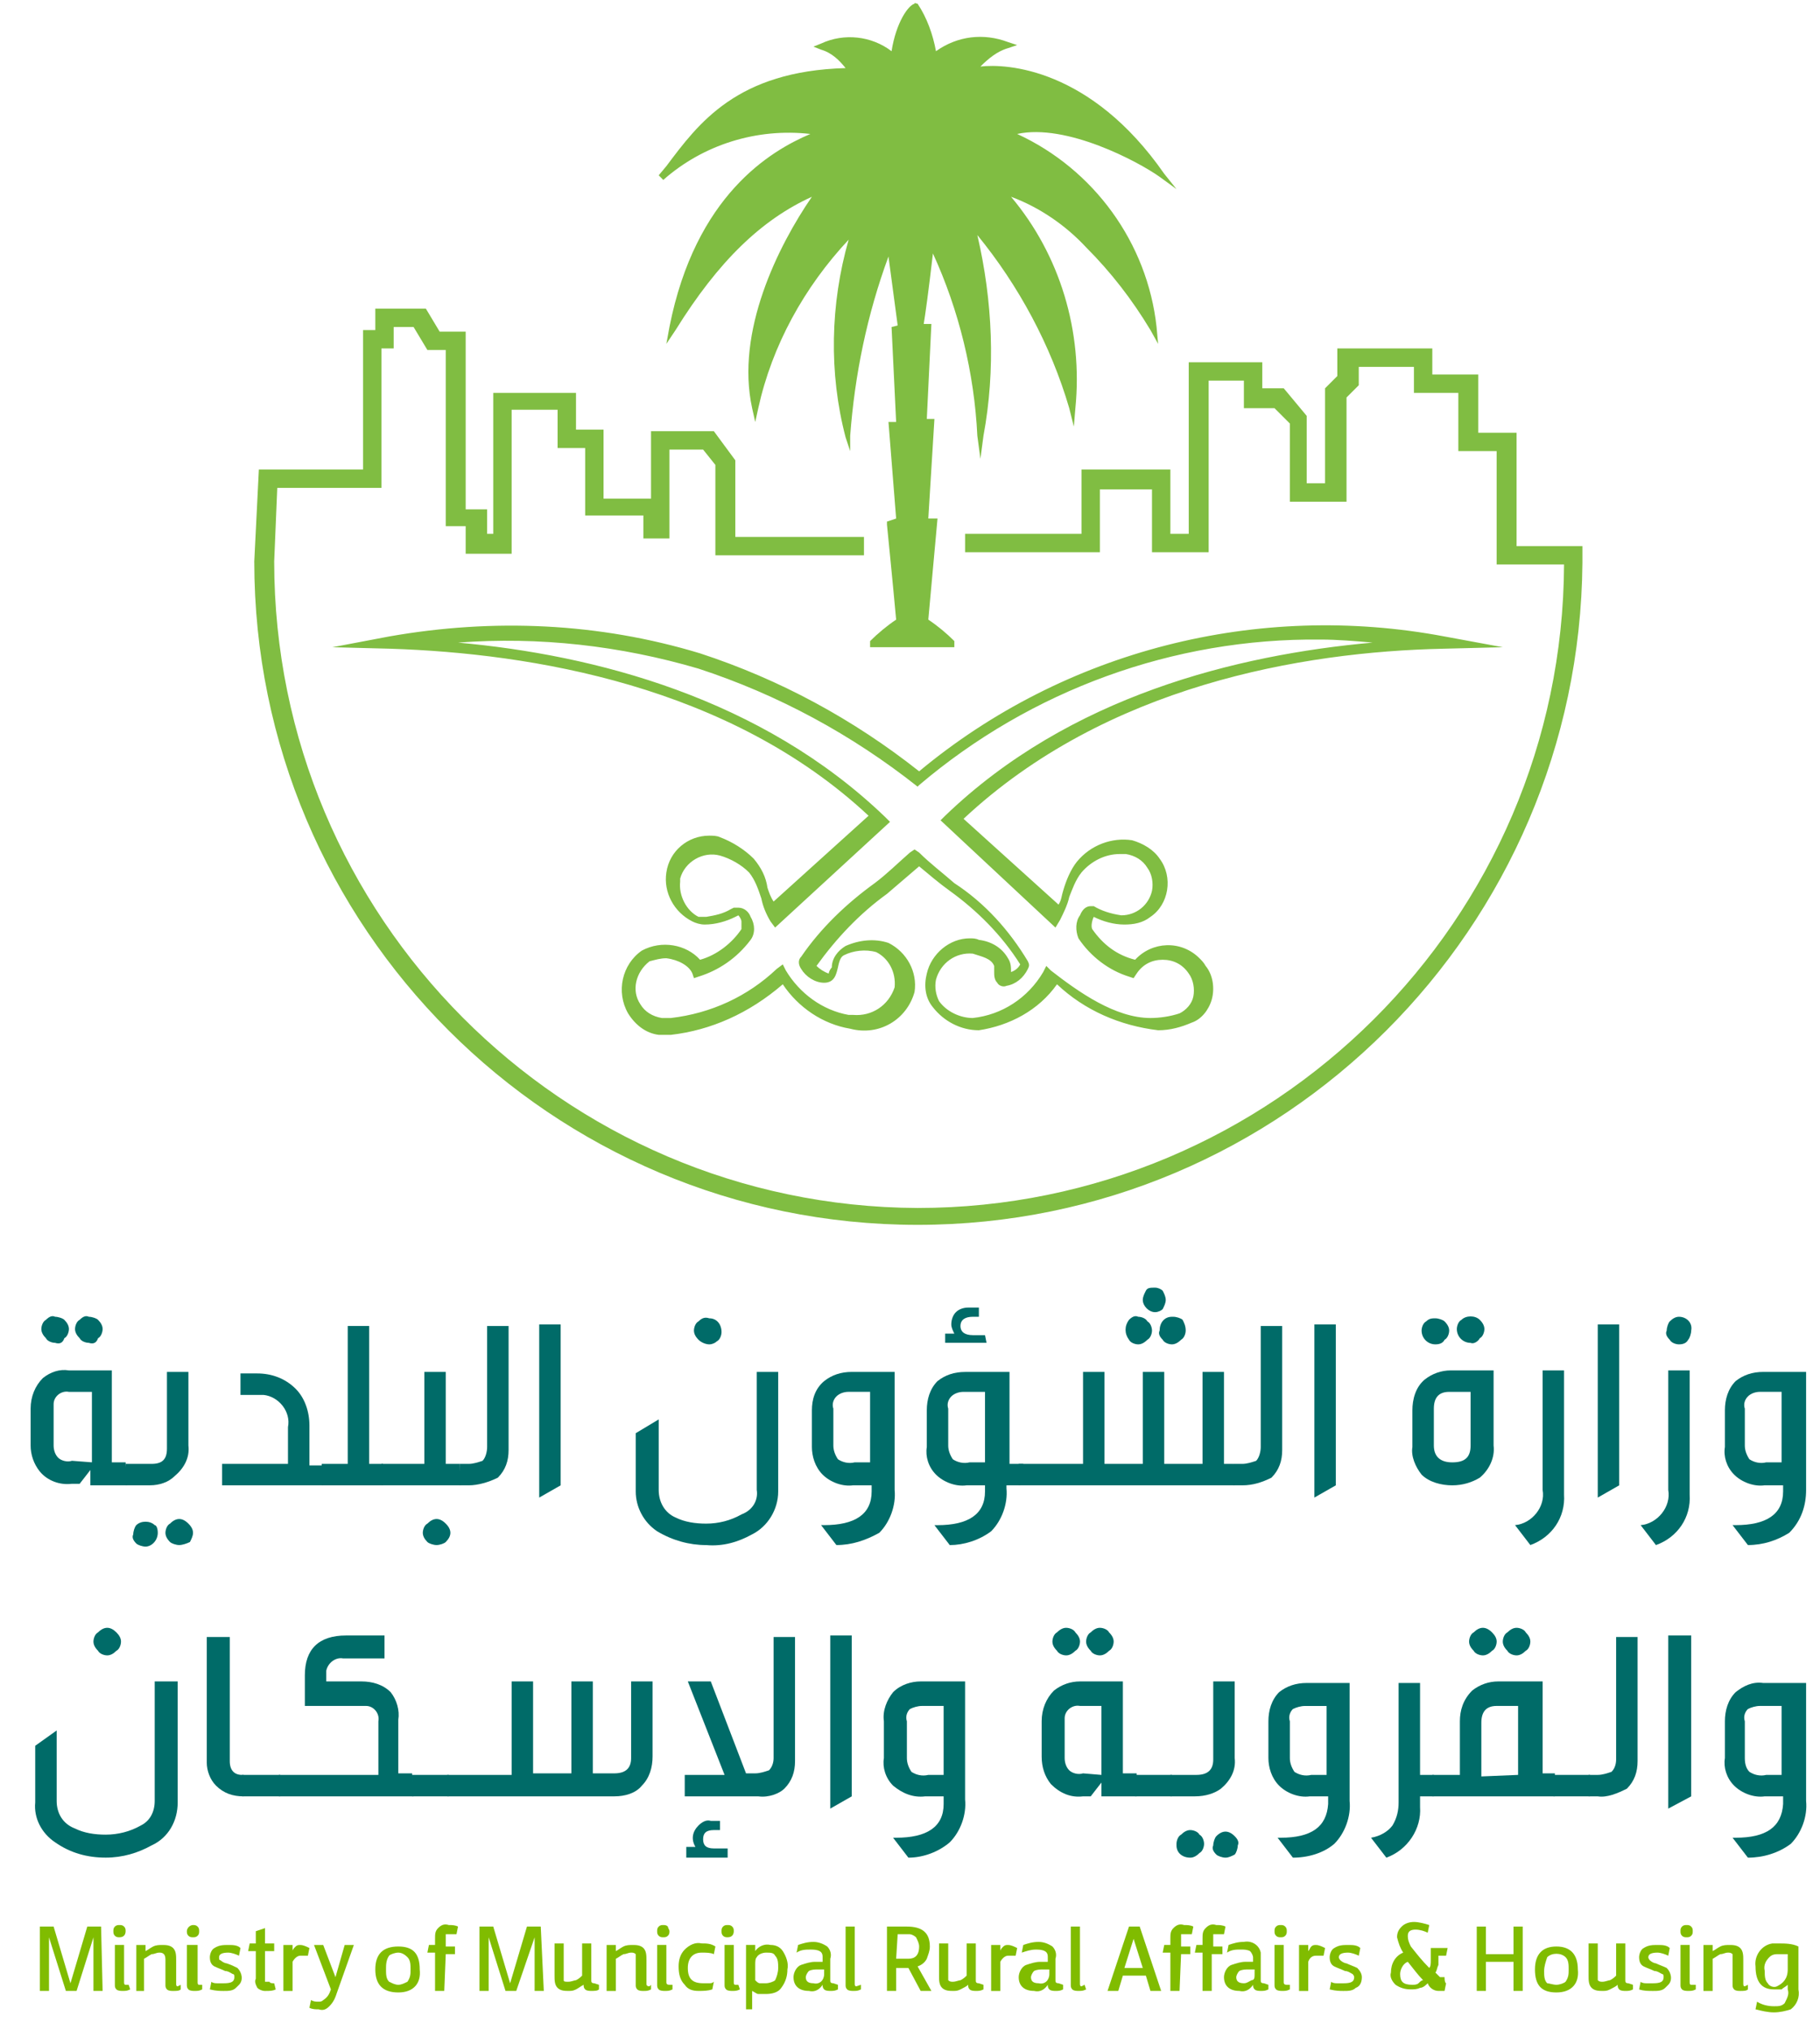 <svg width="52" height="58" viewBox="0 0 52 58" fill="none" xmlns="http://www.w3.org/2000/svg">
<g id="Group">
<path id="Vector" d="M26.217 34.99C15.756 34.99 7.265 26.499 7.265 16.038L7.396 13.412H10.373V9.429H10.723V8.816H12.167L12.561 9.473H13.305V14.55H13.918V15.25H14.093V11.224H16.457V12.274H17.244V14.244H18.601V12.318H20.396L21.009 13.149V15.338H24.685V15.863H20.439V13.281L20.089 12.843H19.127V15.382H18.382V14.725H16.719V12.799H15.931V11.705H14.618V15.819H13.305V15.031H12.736V9.998H12.211L11.817 9.342H11.248V9.954H10.898V13.937H7.922L7.834 16.038C7.834 26.192 16.063 34.465 26.217 34.508C36.371 34.508 44.644 26.28 44.687 16.126H42.761V12.887H41.667V11.224H40.398V10.48H38.822V11.005L38.472 11.355V14.331H36.853V12.099L36.415 11.661H35.54V10.873H34.533V15.776H32.914V13.981H31.425V15.776H27.574V15.25H30.9V13.412H33.439V15.25H33.964V10.348H36.065V11.092H36.678L37.334 11.88V13.806H37.859V11.092L38.209 10.742V9.954H40.923V10.698H42.236V12.362H43.331V15.601H45.212V16.082C45.125 26.499 36.678 34.99 26.217 34.99Z" fill="#80BD42"/>
<path id="Vector_2" d="M19.039 27.374C18.864 27.374 18.733 27.417 18.558 27.461C18.164 27.768 18.032 28.293 18.295 28.687C18.426 28.906 18.645 29.037 18.908 29.081C18.995 29.081 19.083 29.081 19.17 29.081C20.308 28.949 21.359 28.468 22.19 27.68L22.365 27.549L22.453 27.724C22.847 28.38 23.503 28.862 24.247 28.993H24.379C24.904 29.037 25.385 28.73 25.561 28.205C25.604 27.768 25.385 27.374 25.035 27.199C24.729 27.111 24.379 27.155 24.116 27.286C24.029 27.33 23.985 27.417 23.941 27.636C23.897 27.811 23.854 28.074 23.547 28.074C23.285 28.074 23.022 27.899 22.891 27.68C22.803 27.549 22.803 27.417 22.891 27.33C23.46 26.498 24.204 25.798 24.991 25.229C25.342 24.966 25.648 24.66 25.998 24.354L26.13 24.266L26.261 24.354C26.567 24.66 26.917 24.923 27.267 25.229C28.143 25.798 28.843 26.586 29.368 27.461C29.412 27.549 29.412 27.593 29.368 27.68C29.237 27.943 29.018 28.118 28.756 28.162C28.668 28.205 28.537 28.162 28.493 28.074C28.405 27.986 28.405 27.855 28.405 27.768C28.405 27.724 28.405 27.636 28.405 27.593C28.318 27.374 28.055 27.33 27.793 27.242C27.311 27.199 26.873 27.505 26.742 27.986C26.698 28.205 26.742 28.424 26.83 28.599C27.049 28.906 27.442 29.081 27.793 29.081C28.624 28.993 29.368 28.512 29.806 27.768L29.894 27.593L30.025 27.724C30.813 28.337 31.863 29.081 32.87 29.081C33.132 29.081 33.439 29.037 33.701 28.949C33.877 28.862 34.052 28.687 34.095 28.468C34.139 28.249 34.095 27.986 33.964 27.811C33.789 27.549 33.526 27.417 33.22 27.417C32.914 27.417 32.651 27.549 32.476 27.811L32.388 27.943L32.257 27.899C31.688 27.724 31.163 27.33 30.813 26.805C30.725 26.586 30.725 26.323 30.857 26.148C30.944 25.929 31.075 25.886 31.163 25.886C31.25 25.886 31.25 25.886 31.25 25.886C31.469 26.017 31.732 26.104 32.038 26.148C32.476 26.148 32.826 25.842 32.914 25.448C32.957 25.229 32.914 24.966 32.782 24.791C32.651 24.573 32.432 24.441 32.169 24.397H31.994C31.557 24.397 31.163 24.616 30.9 24.923C30.725 25.142 30.638 25.404 30.55 25.623C30.506 25.842 30.375 26.104 30.288 26.279L30.156 26.498L26.873 23.434L27.005 23.303C30.55 19.889 35.321 18.707 39.216 18.357C38.735 18.314 38.21 18.27 37.728 18.27C33.526 18.226 29.456 19.714 26.261 22.428L26.173 22.515L26.217 22.472C24.335 20.983 22.234 19.846 19.958 19.101C17.726 18.445 15.406 18.182 13.086 18.357C16.982 18.707 21.753 19.933 25.298 23.347L25.429 23.478L22.146 26.498L22.015 26.323C21.884 26.104 21.796 25.886 21.753 25.667C21.665 25.404 21.578 25.142 21.402 24.923C21.184 24.704 20.877 24.529 20.571 24.441C20.089 24.31 19.564 24.616 19.433 25.098C19.433 25.142 19.433 25.142 19.433 25.185C19.389 25.579 19.608 26.017 19.958 26.192C20.046 26.192 20.089 26.192 20.177 26.192C20.44 26.148 20.658 26.104 20.877 25.973L20.965 25.929C21.009 25.929 21.052 25.929 21.096 25.929C21.271 25.929 21.402 26.061 21.446 26.192C21.578 26.411 21.578 26.673 21.446 26.849C21.052 27.374 20.527 27.724 19.958 27.899L19.827 27.943L19.783 27.811C19.695 27.593 19.389 27.417 19.039 27.374ZM19.17 29.562C19.039 29.562 18.951 29.562 18.82 29.562C18.47 29.518 18.164 29.299 17.945 28.949C17.595 28.337 17.77 27.549 18.339 27.155C18.908 26.849 19.608 26.98 20.002 27.417C20.483 27.286 20.921 26.936 21.184 26.542C21.184 26.498 21.184 26.411 21.184 26.323C21.184 26.279 21.14 26.192 21.096 26.148L21.009 26.192C20.746 26.323 20.44 26.411 20.133 26.411C20.002 26.411 19.871 26.367 19.783 26.323C19.258 26.061 18.951 25.492 19.039 24.923C19.127 24.31 19.652 23.872 20.265 23.872C20.352 23.872 20.483 23.872 20.571 23.916C20.921 24.047 21.271 24.266 21.534 24.529C21.753 24.791 21.884 25.054 21.928 25.36C21.971 25.492 22.015 25.623 22.103 25.754L24.816 23.303C20.834 19.583 15.187 18.664 11.161 18.532L9.497 18.489L11.117 18.182C14.093 17.657 17.113 17.788 20.002 18.664C22.278 19.408 24.379 20.546 26.261 22.034C30.419 18.576 35.934 17.176 41.273 18.182L42.937 18.489L41.23 18.532C37.203 18.62 31.601 19.583 27.53 23.391L30.244 25.842C30.331 25.71 30.331 25.579 30.375 25.448C30.463 25.142 30.594 24.835 30.769 24.616C31.163 24.135 31.776 23.916 32.345 24.003C32.651 24.091 32.957 24.266 33.132 24.529C33.526 25.054 33.395 25.842 32.87 26.192C32.651 26.367 32.388 26.411 32.126 26.411C31.819 26.411 31.513 26.323 31.25 26.192C31.207 26.279 31.163 26.454 31.207 26.542C31.513 26.98 31.907 27.286 32.432 27.417C32.914 26.892 33.745 26.849 34.27 27.374C34.314 27.417 34.402 27.505 34.446 27.593C34.664 27.855 34.708 28.249 34.621 28.555C34.533 28.862 34.314 29.124 34.052 29.212C33.745 29.343 33.439 29.431 33.089 29.431C31.994 29.299 30.988 28.862 30.2 28.118C29.675 28.862 28.843 29.299 27.968 29.431C27.442 29.431 26.961 29.168 26.655 28.774C26.436 28.512 26.392 28.162 26.48 27.811C26.611 27.242 27.136 26.805 27.705 26.805C27.793 26.805 27.88 26.805 27.968 26.849C28.318 26.892 28.624 27.067 28.799 27.374C28.887 27.505 28.887 27.636 28.887 27.768C29.018 27.724 29.106 27.636 29.149 27.549C28.624 26.717 27.924 26.017 27.136 25.448C26.83 25.229 26.523 24.966 26.261 24.748C25.954 25.01 25.648 25.273 25.342 25.535C24.554 26.104 23.897 26.805 23.328 27.593C23.416 27.68 23.547 27.768 23.678 27.811C23.678 27.768 23.722 27.68 23.766 27.636C23.766 27.374 23.941 27.155 24.16 27.023C24.554 26.849 24.991 26.805 25.385 26.936C25.911 27.199 26.217 27.768 26.13 28.337C25.911 29.124 25.123 29.606 24.291 29.387C23.503 29.256 22.803 28.774 22.365 28.118C21.402 28.949 20.308 29.431 19.17 29.562Z" fill="#80BD42"/>
<path id="Vector_3" d="M33.133 5.052L33.614 5.402L33.264 4.965C31.163 1.945 28.756 1.813 28.012 1.901C28.23 1.682 28.493 1.463 28.799 1.376L29.062 1.288L28.799 1.201C28.099 0.938 27.355 1.026 26.742 1.463C26.655 0.982 26.48 0.5 26.217 0.106C26.173 0.106 26.13 0.063 26.13 0.106C25.954 0.15 25.604 0.632 25.473 1.463C24.904 1.026 24.116 0.938 23.46 1.244L23.241 1.332L23.46 1.419C23.766 1.507 23.985 1.726 24.16 1.945C21.052 2.032 19.958 3.52 19.039 4.746L18.82 5.008L18.951 5.14C20.089 4.133 21.621 3.652 23.153 3.827C22.015 4.308 19.871 5.577 19.127 9.342L19.039 9.823L19.302 9.429C20.527 7.459 21.753 6.278 23.197 5.621C22.234 7.022 21.009 9.473 21.49 11.661L21.578 12.055L21.665 11.661C22.059 9.867 22.978 8.204 24.247 6.847C23.722 8.685 23.678 10.655 24.16 12.493L24.291 12.887V12.449C24.422 10.698 24.773 8.991 25.385 7.328L25.648 9.298L25.473 9.342L25.604 12.055H25.385L25.604 14.813L25.342 14.9V14.988C25.342 14.988 25.517 16.738 25.604 17.701C25.342 17.876 25.079 18.095 24.86 18.314V18.489H27.267V18.314C27.049 18.095 26.786 17.876 26.523 17.701L26.786 14.813H26.523L26.698 11.968H26.48L26.611 9.254H26.392C26.436 8.991 26.523 8.379 26.655 7.241C27.399 8.86 27.837 10.655 27.924 12.449L28.012 13.106L28.099 12.449C28.449 10.567 28.362 8.597 27.924 6.715C29.106 8.16 30.025 9.867 30.55 11.661L30.681 12.187L30.725 11.661C30.944 9.473 30.288 7.284 28.887 5.621C29.718 5.928 30.463 6.453 31.032 7.066C31.732 7.766 32.345 8.554 32.87 9.429L33.089 9.823L33.045 9.342C32.782 6.934 31.25 4.833 29.062 3.827C30.463 3.52 32.52 4.615 33.133 5.052Z" fill="#80BD42"/>
<path id="Vector_4" d="M2.932 56.874H2.67V55.343L2.188 56.874H1.882L1.4 55.343V56.874H1.138V55.036H1.532L2.013 56.656L2.494 55.036H2.888L2.932 56.874Z" fill="#80BC00"/>
<path id="Vector_5" d="M3.589 55.167C3.589 55.255 3.545 55.342 3.414 55.342C3.37 55.342 3.326 55.342 3.282 55.299C3.239 55.255 3.239 55.211 3.239 55.167C3.239 55.123 3.239 55.08 3.282 55.036C3.326 54.992 3.37 54.992 3.414 54.992C3.457 54.992 3.501 54.992 3.545 55.036C3.589 55.08 3.589 55.123 3.589 55.167ZM3.676 56.699L3.72 56.831C3.632 56.874 3.589 56.874 3.501 56.874C3.457 56.874 3.37 56.874 3.326 56.831C3.282 56.787 3.282 56.743 3.282 56.699V55.561H3.545V56.612C3.545 56.656 3.545 56.699 3.589 56.699H3.676Z" fill="#80BC00"/>
<path id="Vector_6" d="M5.164 56.7V56.831C5.121 56.875 5.033 56.875 4.946 56.875C4.902 56.875 4.814 56.875 4.77 56.831C4.727 56.787 4.727 56.743 4.727 56.7V55.999C4.727 55.956 4.727 55.868 4.683 55.824C4.639 55.78 4.595 55.78 4.552 55.78C4.464 55.78 4.42 55.824 4.333 55.824C4.245 55.868 4.201 55.912 4.114 55.956V56.875H3.895V55.562H4.158V55.737C4.245 55.693 4.289 55.649 4.376 55.605C4.464 55.562 4.552 55.562 4.639 55.562C4.727 55.562 4.858 55.562 4.946 55.649C5.033 55.737 5.033 55.868 5.033 55.999V56.656C5.033 56.7 5.033 56.743 5.077 56.743L5.164 56.7Z" fill="#80BC00"/>
<path id="Vector_7" d="M5.69 55.167C5.69 55.211 5.69 55.255 5.646 55.299C5.602 55.342 5.558 55.342 5.514 55.342C5.471 55.342 5.427 55.342 5.383 55.299C5.339 55.255 5.339 55.211 5.339 55.167C5.339 55.08 5.427 54.992 5.514 54.992C5.558 54.992 5.602 54.992 5.646 55.036C5.69 55.08 5.69 55.123 5.69 55.167ZM5.777 56.699V56.831C5.69 56.874 5.646 56.874 5.558 56.874C5.514 56.874 5.427 56.874 5.383 56.831C5.339 56.787 5.339 56.743 5.339 56.699V55.561H5.646V56.612C5.646 56.656 5.646 56.699 5.69 56.699H5.777Z" fill="#80BC00"/>
<path id="Vector_8" d="M5.996 56.831L6.04 56.612C6.083 56.656 6.171 56.656 6.215 56.656H6.39C6.609 56.656 6.696 56.612 6.696 56.481C6.696 56.437 6.696 56.393 6.652 56.393C6.565 56.349 6.521 56.306 6.434 56.306C6.346 56.262 6.215 56.218 6.127 56.174C6.04 56.13 5.996 56.043 5.996 55.912C5.996 55.824 6.04 55.693 6.127 55.649C6.259 55.562 6.39 55.562 6.521 55.562C6.652 55.562 6.784 55.562 6.871 55.649L6.828 55.868C6.74 55.824 6.609 55.78 6.521 55.78C6.346 55.78 6.259 55.824 6.259 55.912C6.259 55.956 6.259 55.999 6.302 55.999C6.346 56.043 6.434 56.087 6.477 56.087C6.609 56.13 6.696 56.174 6.784 56.218C6.915 56.349 6.959 56.568 6.828 56.7C6.784 56.743 6.784 56.743 6.74 56.787C6.652 56.875 6.521 56.875 6.39 56.875C6.302 56.875 6.171 56.875 5.996 56.831Z" fill="#80BC00"/>
<path id="Vector_9" d="M7.834 56.656L7.878 56.831C7.79 56.875 7.703 56.875 7.572 56.875C7.484 56.875 7.397 56.831 7.353 56.787C7.309 56.7 7.265 56.612 7.309 56.525V55.737H7.09L7.134 55.518H7.309V55.168L7.572 55.08V55.518H7.834V55.737H7.572V56.481C7.572 56.525 7.572 56.568 7.572 56.612C7.572 56.612 7.615 56.612 7.703 56.612C7.703 56.656 7.79 56.656 7.834 56.656Z" fill="#80BC00"/>
<path id="Vector_10" d="M8.359 56.875H8.097V55.562H8.359V55.737C8.359 55.693 8.403 55.649 8.447 55.605C8.491 55.562 8.534 55.562 8.578 55.562C8.666 55.562 8.753 55.605 8.841 55.649L8.797 55.868C8.71 55.868 8.666 55.868 8.578 55.868C8.491 55.868 8.403 55.956 8.359 56.043V56.875Z" fill="#80BC00"/>
<path id="Vector_11" d="M9.454 56.831L8.972 55.562H9.235L9.585 56.481L9.848 55.562H10.11L9.629 56.918C9.585 57.05 9.541 57.181 9.41 57.312C9.322 57.4 9.235 57.444 9.104 57.4C9.016 57.4 8.928 57.4 8.841 57.356L8.885 57.137C8.972 57.181 9.016 57.181 9.104 57.181C9.147 57.181 9.191 57.181 9.235 57.137C9.366 57.05 9.41 56.962 9.454 56.831Z" fill="#80BC00"/>
<path id="Vector_12" d="M11.38 56.918C10.942 56.918 10.723 56.699 10.723 56.261C10.723 55.823 10.942 55.605 11.38 55.605C11.817 55.605 11.992 55.823 11.992 56.261C12.036 56.655 11.817 56.918 11.38 56.918ZM11.38 56.699C11.467 56.699 11.555 56.655 11.642 56.611C11.73 56.48 11.73 56.392 11.73 56.261C11.73 56.13 11.73 55.998 11.642 55.911C11.555 55.823 11.467 55.78 11.38 55.78C11.292 55.78 11.161 55.823 11.117 55.867C11.029 55.998 11.029 56.13 11.029 56.261C11.029 56.392 11.029 56.524 11.117 56.611C11.204 56.655 11.292 56.699 11.38 56.699Z" fill="#80BC00"/>
<path id="Vector_13" d="M12.693 56.874H12.43V55.78H12.211L12.255 55.561H12.43V55.386C12.43 55.254 12.43 55.167 12.518 55.079C12.605 54.992 12.693 54.948 12.824 54.992C12.911 54.992 12.999 54.992 13.086 55.036L13.043 55.254C12.999 55.254 12.911 55.254 12.868 55.254C12.824 55.254 12.78 55.254 12.736 55.254C12.736 55.298 12.736 55.342 12.736 55.386V55.605H12.999V55.823H12.736L12.693 56.874Z" fill="#80BC00"/>
<path id="Vector_14" d="M15.537 56.874H15.275V55.343L14.75 56.874H14.443L13.962 55.343V56.874H13.699V55.036H14.093L14.575 56.656L15.056 55.036H15.45L15.537 56.874Z" fill="#80BC00"/>
<path id="Vector_15" d="M17.113 56.699V56.831C17.069 56.874 16.982 56.874 16.894 56.874C16.851 56.874 16.763 56.874 16.719 56.831C16.675 56.787 16.675 56.743 16.675 56.699C16.588 56.743 16.544 56.787 16.457 56.831C16.369 56.874 16.325 56.874 16.238 56.874C16.15 56.874 16.019 56.874 15.931 56.787C15.844 56.699 15.844 56.568 15.844 56.437V55.518H16.106V56.393C16.106 56.48 16.106 56.524 16.106 56.568C16.106 56.612 16.15 56.612 16.238 56.612C16.325 56.612 16.413 56.568 16.457 56.568C16.544 56.524 16.588 56.48 16.632 56.437V55.518H16.894V56.568C16.894 56.612 16.894 56.656 16.982 56.656L17.113 56.699Z" fill="#80BC00"/>
<path id="Vector_16" d="M18.601 56.7V56.831C18.514 56.875 18.47 56.875 18.383 56.875C18.339 56.875 18.251 56.875 18.207 56.831C18.164 56.787 18.164 56.743 18.164 56.7V55.999C18.164 55.956 18.164 55.912 18.164 55.824C18.12 55.78 18.076 55.78 18.032 55.78C17.945 55.78 17.901 55.824 17.813 55.824C17.726 55.868 17.682 55.912 17.595 55.956V56.875H17.332V55.562H17.595V55.737C17.682 55.693 17.726 55.649 17.813 55.605C17.901 55.562 17.988 55.562 18.076 55.562C18.164 55.562 18.295 55.562 18.383 55.649C18.47 55.737 18.47 55.868 18.47 55.999V56.656C18.47 56.7 18.47 56.743 18.558 56.743L18.601 56.7Z" fill="#80BC00"/>
<path id="Vector_17" d="M19.127 55.167C19.127 55.211 19.127 55.255 19.083 55.299C19.039 55.342 18.995 55.342 18.951 55.342C18.908 55.342 18.864 55.342 18.82 55.299C18.776 55.255 18.776 55.211 18.776 55.167C18.776 55.123 18.776 55.08 18.82 55.036C18.864 54.992 18.908 54.992 18.951 54.992C18.995 54.992 19.039 54.992 19.083 55.036C19.083 55.08 19.127 55.123 19.127 55.167ZM19.214 56.699V56.831C19.127 56.874 19.083 56.874 18.995 56.874C18.951 56.874 18.864 56.874 18.82 56.831C18.776 56.787 18.776 56.743 18.776 56.699V55.561H19.039V56.612C19.039 56.656 19.039 56.699 19.127 56.699H19.214Z" fill="#80BC00"/>
<path id="Vector_18" d="M20.396 56.611L20.352 56.83C20.221 56.874 20.089 56.874 19.958 56.874C19.783 56.874 19.652 56.83 19.564 56.699C19.433 56.568 19.389 56.393 19.389 56.174C19.389 55.999 19.433 55.824 19.564 55.692C19.695 55.561 19.871 55.474 20.046 55.517C20.177 55.517 20.308 55.517 20.44 55.605L20.396 55.824C20.308 55.78 20.177 55.78 20.046 55.78C19.783 55.78 19.652 55.955 19.652 56.218C19.652 56.524 19.783 56.655 20.089 56.655H20.265C20.308 56.655 20.352 56.655 20.396 56.611Z" fill="#80BC00"/>
<path id="Vector_19" d="M20.965 55.167C20.965 55.255 20.921 55.342 20.79 55.342C20.746 55.342 20.702 55.342 20.658 55.299C20.615 55.255 20.615 55.211 20.615 55.167C20.615 55.123 20.615 55.08 20.658 55.036C20.702 54.992 20.746 54.992 20.79 54.992C20.834 54.992 20.877 54.992 20.921 55.036C20.965 55.08 20.965 55.123 20.965 55.167ZM21.096 56.699L21.14 56.831C21.052 56.874 21.009 56.874 20.921 56.874C20.877 56.874 20.79 56.874 20.746 56.831C20.702 56.787 20.702 56.743 20.702 56.699V55.561H20.965V56.612C20.965 56.656 20.965 56.699 21.009 56.699H21.096Z" fill="#80BC00"/>
<path id="Vector_20" d="M21.578 57.4H21.315V55.561H21.578V55.736C21.665 55.605 21.84 55.517 22.015 55.561C22.147 55.561 22.278 55.605 22.365 55.736C22.453 55.868 22.541 56.086 22.497 56.261C22.497 56.437 22.453 56.612 22.322 56.787C22.234 56.918 22.059 56.962 21.884 56.962C21.796 56.962 21.753 56.962 21.665 56.962C21.621 56.962 21.578 56.918 21.49 56.874V57.4H21.578ZM21.578 56.13V56.568C21.621 56.612 21.665 56.655 21.709 56.655C21.753 56.655 21.84 56.655 21.884 56.655C21.971 56.655 22.103 56.612 22.147 56.568C22.19 56.48 22.234 56.349 22.234 56.218C22.234 56.086 22.234 55.955 22.147 55.868C22.103 55.78 22.015 55.78 21.884 55.78C21.796 55.78 21.665 55.824 21.621 55.911C21.578 55.955 21.578 56.043 21.578 56.13Z" fill="#80BC00"/>
<path id="Vector_21" d="M23.941 56.699V56.831C23.854 56.874 23.81 56.874 23.722 56.874C23.678 56.874 23.591 56.874 23.547 56.831C23.503 56.787 23.503 56.743 23.503 56.699C23.416 56.831 23.285 56.918 23.11 56.874C22.847 56.874 22.672 56.743 22.672 56.48C22.672 56.349 22.759 56.174 22.891 56.13C23.022 56.086 23.153 56.043 23.285 56.043H23.503V55.911C23.503 55.868 23.503 55.78 23.416 55.736C23.328 55.693 23.241 55.693 23.153 55.693C23.022 55.693 22.891 55.693 22.759 55.78L22.803 55.561C22.934 55.517 23.066 55.474 23.241 55.474C23.372 55.474 23.503 55.517 23.635 55.605C23.722 55.693 23.766 55.824 23.722 55.955V56.568C23.722 56.612 23.722 56.655 23.81 56.655L23.941 56.699ZM23.547 56.393V56.261H23.372C23.285 56.261 23.197 56.261 23.11 56.305C23.066 56.349 23.022 56.437 23.022 56.48C23.022 56.612 23.11 56.655 23.241 56.655C23.416 56.699 23.547 56.568 23.547 56.393C23.547 56.437 23.547 56.437 23.547 56.393Z" fill="#80BC00"/>
<path id="Vector_22" d="M24.598 56.699V56.831C24.51 56.874 24.466 56.874 24.379 56.874C24.335 56.874 24.247 56.874 24.204 56.831C24.16 56.787 24.16 56.743 24.16 56.699V55.036H24.422V56.656C24.422 56.699 24.422 56.743 24.466 56.743L24.598 56.699Z" fill="#80BC00"/>
<path id="Vector_23" d="M26.611 56.874H26.305L25.954 56.218H25.604V56.874H25.342V55.036H25.911C26.348 55.036 26.567 55.211 26.567 55.605C26.567 55.736 26.523 55.824 26.48 55.955C26.436 56.043 26.348 56.13 26.217 56.174L26.611 56.874ZM25.604 55.955H25.954C26.13 55.955 26.261 55.868 26.261 55.605C26.261 55.518 26.217 55.43 26.173 55.343C26.13 55.299 26.042 55.255 25.998 55.255H25.648L25.604 55.955Z" fill="#80BC00"/>
<path id="Vector_24" d="M28.099 56.699V56.831C28.012 56.874 27.968 56.874 27.88 56.874C27.837 56.874 27.749 56.874 27.705 56.831C27.661 56.787 27.661 56.743 27.661 56.699C27.618 56.743 27.53 56.787 27.443 56.831C27.355 56.874 27.311 56.874 27.224 56.874C27.136 56.874 27.005 56.874 26.917 56.787C26.83 56.699 26.83 56.568 26.83 56.437V55.518H27.092V56.393C27.092 56.437 27.092 56.524 27.092 56.568C27.136 56.612 27.18 56.612 27.224 56.612C27.311 56.612 27.399 56.568 27.443 56.568C27.53 56.524 27.574 56.48 27.618 56.437V55.518H27.88V56.568C27.88 56.612 27.88 56.656 27.968 56.656L28.099 56.699Z" fill="#80BC00"/>
<path id="Vector_25" d="M28.581 56.875H28.318V55.562H28.581V55.737C28.581 55.693 28.624 55.649 28.668 55.605C28.712 55.562 28.756 55.562 28.799 55.562C28.887 55.562 28.974 55.605 29.062 55.649L29.018 55.868C28.931 55.868 28.887 55.868 28.799 55.868C28.712 55.868 28.624 55.956 28.581 56.043V56.875Z" fill="#80BC00"/>
<path id="Vector_26" d="M30.375 56.699V56.831C30.288 56.874 30.244 56.874 30.156 56.874C30.112 56.874 30.025 56.874 29.981 56.831C29.937 56.787 29.937 56.743 29.937 56.699C29.85 56.831 29.718 56.918 29.543 56.874C29.281 56.874 29.106 56.743 29.106 56.48C29.106 56.349 29.193 56.174 29.325 56.13C29.456 56.086 29.587 56.043 29.718 56.043H29.937V55.911C29.937 55.868 29.937 55.78 29.85 55.736C29.762 55.693 29.675 55.693 29.587 55.693C29.456 55.693 29.325 55.736 29.193 55.78L29.237 55.561C29.368 55.517 29.5 55.474 29.675 55.474C29.806 55.474 29.937 55.517 30.069 55.605C30.156 55.693 30.2 55.824 30.156 55.955V56.568C30.156 56.612 30.156 56.655 30.244 56.655L30.375 56.699ZM29.981 56.393V56.261H29.806C29.718 56.261 29.631 56.261 29.543 56.305C29.5 56.349 29.456 56.437 29.456 56.48C29.456 56.612 29.543 56.655 29.675 56.655C29.85 56.699 29.981 56.568 29.981 56.393C29.981 56.437 29.981 56.437 29.981 56.393Z" fill="#80BC00"/>
<path id="Vector_27" d="M30.988 56.699L31.032 56.831C30.944 56.874 30.9 56.874 30.813 56.874C30.769 56.874 30.681 56.874 30.638 56.831C30.594 56.787 30.594 56.743 30.594 56.699V55.036H30.856V56.656C30.856 56.699 30.856 56.743 30.9 56.743L30.988 56.699Z" fill="#80BC00"/>
<path id="Vector_28" d="M33.176 56.874H32.87L32.739 56.437H32.082L31.951 56.874H31.644L32.257 55.036H32.563L33.176 56.874ZM32.651 56.218L32.388 55.386L32.126 56.218H32.651Z" fill="#80BC00"/>
<path id="Vector_29" d="M33.701 56.874H33.439V55.78H33.22L33.264 55.561H33.439V55.386C33.439 55.254 33.439 55.167 33.526 55.079C33.614 54.992 33.701 54.948 33.833 54.992C33.92 54.992 34.008 54.992 34.095 55.036L34.052 55.254C34.008 55.254 33.92 55.254 33.877 55.254C33.833 55.254 33.789 55.254 33.745 55.254C33.745 55.298 33.745 55.342 33.745 55.386V55.605H34.008V55.823H33.745L33.701 56.874ZM34.621 56.874H34.358V55.78H34.139L34.183 55.561H34.358V55.386C34.358 55.254 34.358 55.167 34.446 55.079C34.533 54.992 34.621 54.948 34.752 54.992C34.84 54.992 34.927 54.992 35.014 55.036L34.971 55.254C34.927 55.254 34.84 55.254 34.796 55.254C34.752 55.254 34.708 55.254 34.664 55.254C34.664 55.298 34.664 55.342 34.664 55.386V55.605H34.927V55.823H34.621V56.874Z" fill="#80BC00"/>
<path id="Vector_30" d="M36.24 56.699V56.83C36.153 56.874 36.109 56.874 36.021 56.874C35.977 56.874 35.89 56.874 35.846 56.83C35.802 56.786 35.802 56.743 35.802 56.699C35.715 56.83 35.584 56.918 35.408 56.874C35.146 56.874 34.971 56.743 34.971 56.48C34.971 56.349 35.058 56.173 35.19 56.13C35.321 56.086 35.452 56.042 35.584 56.042H35.802V55.911C35.802 55.867 35.759 55.78 35.715 55.736C35.627 55.692 35.54 55.692 35.452 55.692C35.321 55.692 35.19 55.692 35.058 55.78L35.102 55.561C35.233 55.517 35.365 55.473 35.54 55.473C35.759 55.429 35.977 55.561 36.021 55.78C36.021 55.823 36.021 55.911 36.021 55.955V56.568C36.021 56.611 36.021 56.655 36.109 56.655L36.24 56.699ZM35.846 56.392V56.261H35.671C35.584 56.261 35.496 56.261 35.408 56.305C35.365 56.349 35.321 56.436 35.321 56.48C35.321 56.611 35.408 56.655 35.54 56.655C35.627 56.655 35.671 56.611 35.759 56.568C35.846 56.568 35.846 56.48 35.846 56.392Z" fill="#80BC00"/>
<path id="Vector_31" d="M36.765 55.167C36.765 55.211 36.765 55.255 36.721 55.299C36.678 55.342 36.634 55.342 36.59 55.342C36.546 55.342 36.503 55.342 36.459 55.299C36.415 55.255 36.415 55.211 36.415 55.167C36.415 55.123 36.415 55.08 36.459 55.036C36.503 54.992 36.546 54.992 36.59 54.992C36.634 54.992 36.678 54.992 36.721 55.036C36.765 55.08 36.765 55.123 36.765 55.167ZM36.853 56.699V56.831C36.765 56.874 36.721 56.874 36.634 56.874C36.59 56.874 36.503 56.874 36.459 56.831C36.415 56.787 36.415 56.743 36.415 56.699V55.561H36.678V56.612C36.678 56.656 36.678 56.699 36.765 56.699H36.853Z" fill="#80BC00"/>
<path id="Vector_32" d="M37.378 56.875H37.115V55.562H37.378V55.737C37.422 55.693 37.422 55.649 37.465 55.605C37.509 55.562 37.553 55.562 37.597 55.562C37.684 55.562 37.772 55.605 37.859 55.649L37.816 55.868C37.728 55.868 37.684 55.868 37.597 55.868C37.509 55.868 37.422 55.912 37.378 56.043V56.875Z" fill="#80BC00"/>
<path id="Vector_33" d="M37.991 56.831L38.035 56.612C38.078 56.656 38.166 56.656 38.21 56.656H38.385C38.603 56.656 38.691 56.612 38.691 56.481C38.691 56.437 38.647 56.393 38.647 56.393C38.56 56.349 38.516 56.306 38.428 56.306C38.341 56.262 38.21 56.218 38.122 56.174C38.035 56.13 37.991 56.043 37.991 55.912C37.991 55.824 38.035 55.693 38.122 55.649C38.253 55.562 38.385 55.562 38.516 55.562C38.647 55.562 38.779 55.562 38.866 55.649L38.822 55.868C38.735 55.824 38.603 55.78 38.516 55.78C38.341 55.78 38.253 55.824 38.253 55.912C38.253 55.956 38.297 55.999 38.297 55.999C38.341 56.043 38.428 56.087 38.472 56.087C38.56 56.13 38.691 56.174 38.779 56.218C38.866 56.306 38.91 56.393 38.91 56.481C38.91 56.612 38.866 56.743 38.735 56.787C38.647 56.875 38.516 56.875 38.385 56.875C38.297 56.875 38.166 56.875 37.991 56.831Z" fill="#80BC00"/>
<path id="Vector_34" d="M41.317 56.655L41.273 56.874C41.23 56.874 41.142 56.874 41.098 56.874C40.967 56.874 40.836 56.786 40.792 56.655C40.748 56.699 40.661 56.786 40.573 56.786C40.486 56.83 40.398 56.83 40.31 56.83C40.135 56.83 40.004 56.786 39.873 56.699C39.785 56.611 39.698 56.48 39.741 56.349C39.741 56.086 39.873 55.867 40.092 55.78C40.004 55.648 39.96 55.517 39.916 55.342C39.916 55.211 39.96 55.123 40.048 55.036C40.135 54.948 40.267 54.904 40.398 54.904C40.529 54.904 40.704 54.948 40.836 54.992L40.792 55.211C40.704 55.167 40.573 55.123 40.442 55.123C40.31 55.123 40.223 55.167 40.223 55.298C40.223 55.429 40.267 55.517 40.31 55.605C40.486 55.824 40.617 55.998 40.836 56.217C40.88 56.174 40.88 56.086 40.88 55.998C40.88 55.867 40.88 55.78 40.88 55.648H41.361L41.317 55.867H41.098C41.098 55.955 41.098 56.042 41.098 56.13C41.054 56.217 41.054 56.305 41.011 56.349C41.054 56.392 41.098 56.436 41.142 56.48C41.186 56.48 41.23 56.48 41.273 56.48C41.273 56.655 41.317 56.655 41.317 56.655ZM40.661 56.568C40.529 56.436 40.398 56.261 40.223 56.042C40.092 56.086 40.004 56.261 40.004 56.392C40.004 56.611 40.092 56.699 40.354 56.699C40.398 56.699 40.486 56.699 40.529 56.655C40.573 56.611 40.617 56.568 40.661 56.568Z" fill="#80BC00"/>
<path id="Vector_35" d="M43.506 56.874H43.243V56.043H42.455V56.874H42.193V55.036H42.455V55.824H43.243V55.036H43.506V56.874Z" fill="#80BC00"/>
<path id="Vector_36" d="M44.468 56.918C44.031 56.918 43.856 56.699 43.856 56.261C43.856 55.823 44.075 55.605 44.468 55.605C44.862 55.605 45.081 55.823 45.081 56.261C45.125 56.655 44.906 56.918 44.468 56.918ZM44.468 56.699C44.556 56.699 44.687 56.655 44.731 56.611C44.819 56.48 44.819 56.392 44.819 56.261C44.819 56.13 44.819 55.998 44.731 55.911C44.6 55.78 44.337 55.78 44.206 55.911C44.162 56.042 44.118 56.173 44.118 56.305C44.118 56.436 44.118 56.567 44.206 56.655C44.25 56.655 44.381 56.699 44.468 56.699Z" fill="#80BC00"/>
<path id="Vector_37" d="M46.657 56.699V56.831C46.569 56.874 46.526 56.874 46.438 56.874C46.394 56.874 46.307 56.874 46.263 56.831C46.219 56.787 46.219 56.743 46.219 56.699C46.175 56.743 46.088 56.787 46 56.831C45.913 56.874 45.869 56.874 45.782 56.874C45.694 56.874 45.563 56.874 45.475 56.787C45.388 56.699 45.388 56.568 45.388 56.437V55.518H45.65V56.393C45.65 56.437 45.65 56.524 45.65 56.568C45.694 56.612 45.738 56.612 45.782 56.612C45.869 56.612 45.957 56.568 46 56.568C46.088 56.524 46.132 56.48 46.175 56.437V55.518H46.438V56.568C46.438 56.612 46.438 56.656 46.526 56.656L46.657 56.699Z" fill="#80BC00"/>
<path id="Vector_38" d="M46.832 56.831L46.876 56.612C46.919 56.656 47.007 56.656 47.051 56.656H47.226C47.445 56.656 47.532 56.612 47.532 56.481C47.532 56.437 47.532 56.393 47.489 56.393C47.401 56.349 47.357 56.306 47.27 56.306C47.182 56.262 47.051 56.218 46.963 56.174C46.876 56.13 46.832 56.043 46.832 55.912C46.832 55.824 46.876 55.693 46.963 55.649C47.095 55.562 47.226 55.562 47.357 55.562C47.489 55.562 47.62 55.562 47.707 55.649L47.664 55.868C47.576 55.824 47.445 55.78 47.357 55.78C47.182 55.78 47.095 55.824 47.095 55.912C47.095 55.956 47.138 55.999 47.138 55.999C47.182 56.043 47.27 56.087 47.313 56.087C47.401 56.13 47.532 56.174 47.62 56.218C47.751 56.349 47.795 56.568 47.664 56.7C47.62 56.743 47.62 56.743 47.576 56.787C47.489 56.875 47.357 56.875 47.226 56.875C47.095 56.875 46.963 56.875 46.832 56.831Z" fill="#80BC00"/>
<path id="Vector_39" d="M48.364 55.167C48.364 55.211 48.364 55.255 48.32 55.299C48.276 55.342 48.233 55.342 48.189 55.342C48.145 55.342 48.101 55.342 48.057 55.299C48.014 55.255 48.014 55.211 48.014 55.167C48.014 55.123 48.014 55.08 48.057 55.036C48.101 54.992 48.145 54.992 48.189 54.992C48.233 54.992 48.276 54.992 48.32 55.036C48.364 55.08 48.364 55.123 48.364 55.167ZM48.451 56.699V56.831C48.364 56.874 48.32 56.874 48.233 56.874C48.189 56.874 48.101 56.874 48.057 56.831C48.014 56.787 48.014 56.743 48.014 56.699V55.561H48.276V56.612C48.276 56.656 48.276 56.699 48.32 56.699H48.451Z" fill="#80BC00"/>
<path id="Vector_40" d="M49.94 56.7V56.831C49.896 56.875 49.808 56.875 49.721 56.875C49.677 56.875 49.589 56.875 49.546 56.831C49.502 56.787 49.502 56.743 49.502 56.7V55.999C49.502 55.912 49.502 55.868 49.502 55.824C49.458 55.78 49.414 55.78 49.37 55.78C49.283 55.78 49.239 55.824 49.152 55.824C49.064 55.868 49.02 55.912 48.933 55.956V56.875H48.67V55.562H48.933V55.737C49.02 55.693 49.064 55.649 49.152 55.605C49.239 55.562 49.327 55.562 49.414 55.562C49.502 55.562 49.633 55.562 49.721 55.649C49.808 55.737 49.808 55.868 49.808 55.999V56.656C49.808 56.7 49.808 56.743 49.852 56.743L49.94 56.7Z" fill="#80BC00"/>
<path id="Vector_41" d="M51.078 56.831V56.699C51.034 56.743 50.946 56.787 50.902 56.831C50.815 56.831 50.771 56.831 50.684 56.831C50.333 56.831 50.158 56.612 50.158 56.174C50.115 55.868 50.333 55.561 50.64 55.518C50.684 55.518 50.771 55.518 50.815 55.518C50.99 55.518 51.209 55.518 51.384 55.605V56.831C51.428 57.05 51.34 57.268 51.165 57.4C51.034 57.444 50.859 57.487 50.684 57.487C50.508 57.487 50.333 57.444 50.158 57.4L50.202 57.181C50.333 57.268 50.508 57.312 50.684 57.312C50.815 57.312 50.902 57.312 50.99 57.225C51.078 57.05 51.121 56.962 51.078 56.831ZM51.078 56.262V55.824C50.99 55.824 50.902 55.824 50.815 55.824C50.727 55.824 50.64 55.824 50.552 55.911C50.465 55.999 50.377 56.13 50.421 56.305C50.421 56.437 50.421 56.568 50.508 56.656C50.552 56.743 50.684 56.787 50.771 56.743C50.946 56.656 51.078 56.524 51.078 56.262Z" fill="#80BC00"/>
<path id="Vector_42" d="M3.633 42.431H2.582V41.993L2.276 42.387H2.057C1.707 42.431 1.356 42.299 1.138 42.037C0.963 41.818 0.875 41.555 0.875 41.292V40.242C0.875 39.892 1.006 39.586 1.225 39.367C1.444 39.191 1.707 39.104 1.969 39.148H3.195V41.774H3.589L3.633 42.431ZM1.575 38.36C1.488 38.36 1.356 38.316 1.313 38.229C1.225 38.141 1.181 38.053 1.181 37.966C1.181 37.878 1.225 37.747 1.313 37.703C1.4 37.616 1.488 37.572 1.575 37.616C1.663 37.616 1.794 37.66 1.838 37.703C1.925 37.791 1.969 37.878 1.969 37.966C1.969 38.053 1.925 38.185 1.838 38.229C1.794 38.36 1.707 38.404 1.575 38.36ZM2.626 41.774V39.761H1.969C1.75 39.717 1.532 39.892 1.532 40.111C1.532 40.154 1.532 40.198 1.532 40.242V41.292C1.532 41.424 1.575 41.555 1.663 41.643C1.75 41.73 1.925 41.774 2.057 41.73L2.626 41.774ZM2.538 38.36C2.451 38.36 2.319 38.316 2.276 38.229C2.188 38.141 2.144 38.053 2.144 37.966C2.144 37.878 2.188 37.747 2.276 37.703C2.363 37.616 2.451 37.572 2.538 37.616C2.626 37.616 2.757 37.66 2.801 37.703C2.888 37.791 2.932 37.878 2.932 37.966C2.932 38.053 2.888 38.185 2.801 38.229C2.757 38.36 2.67 38.404 2.538 38.36Z" fill="#006B68"/>
<path id="Vector_43" d="M4.289 42.43H3.589V41.818H4.333C4.639 41.818 4.77 41.686 4.77 41.38V39.191H5.383V41.292C5.427 41.642 5.252 41.949 4.989 42.168C4.814 42.343 4.552 42.43 4.289 42.43ZM4.508 43.787C4.508 44.006 4.333 44.181 4.158 44.181C4.07 44.181 3.939 44.137 3.895 44.094C3.807 44.006 3.764 43.919 3.807 43.831C3.807 43.743 3.851 43.612 3.895 43.568C4.026 43.437 4.289 43.437 4.42 43.568C4.464 43.568 4.508 43.656 4.508 43.787ZM5.121 44.137C5.033 44.137 4.902 44.094 4.858 44.05C4.77 43.962 4.727 43.875 4.727 43.787C4.727 43.7 4.77 43.568 4.858 43.525C4.945 43.437 5.033 43.393 5.121 43.393C5.208 43.393 5.296 43.437 5.383 43.525C5.471 43.612 5.515 43.7 5.515 43.787C5.515 43.875 5.471 43.962 5.427 44.05C5.339 44.094 5.208 44.137 5.121 44.137Z" fill="#006B68"/>
<path id="Vector_44" d="M9.235 42.431H6.346V41.818H8.228V40.767C8.316 40.33 7.966 39.892 7.528 39.848C7.44 39.848 7.397 39.848 7.309 39.848H6.871V39.235H7.353C7.747 39.235 8.141 39.367 8.447 39.673C8.71 39.936 8.841 40.33 8.841 40.724V41.862H9.235V42.431Z" fill="#006B68"/>
<path id="Vector_45" d="M10.942 42.431H9.191V41.818H9.935V37.879H10.548V41.818H10.942V42.431Z" fill="#006B68"/>
<path id="Vector_46" d="M13.174 42.43H10.898V41.818H12.124V39.191H12.736V41.818H13.13L13.174 42.43ZM12.474 44.137C12.386 44.137 12.255 44.094 12.211 44.05C12.124 43.962 12.08 43.875 12.08 43.787C12.08 43.7 12.124 43.568 12.211 43.525C12.299 43.437 12.386 43.393 12.474 43.393C12.561 43.393 12.649 43.437 12.736 43.525C12.824 43.612 12.868 43.7 12.868 43.787C12.868 43.875 12.824 43.962 12.736 44.05C12.693 44.094 12.561 44.137 12.474 44.137Z" fill="#006B68"/>
<path id="Vector_47" d="M13.393 42.431H13.13V41.818H13.393C13.524 41.818 13.655 41.774 13.787 41.731C13.874 41.643 13.918 41.468 13.918 41.337V37.879H14.531V41.424C14.531 41.731 14.443 41.993 14.224 42.212C13.962 42.343 13.655 42.431 13.393 42.431Z" fill="#006B68"/>
<path id="Vector_48" d="M16.019 42.431L15.406 42.781V37.835H16.019V42.431Z" fill="#006B68"/>
<path id="Vector_49" d="M21.621 42.562V39.192H22.234V42.606C22.234 43.131 21.928 43.612 21.49 43.831C21.096 44.05 20.658 44.181 20.177 44.138C19.695 44.138 19.214 44.006 18.776 43.744C18.382 43.481 18.164 43.043 18.164 42.606V40.942L18.82 40.548V42.562C18.82 42.912 18.995 43.218 19.302 43.35C19.564 43.481 19.87 43.525 20.177 43.525C20.527 43.525 20.877 43.437 21.184 43.262C21.534 43.131 21.665 42.824 21.621 42.562ZM20.265 38.404C20.177 38.404 20.046 38.36 19.958 38.273C19.87 38.185 19.827 38.097 19.827 38.01C19.827 37.922 19.87 37.791 19.958 37.747C20.046 37.66 20.133 37.616 20.265 37.66C20.483 37.66 20.615 37.835 20.615 38.054C20.615 38.141 20.571 38.273 20.483 38.316C20.439 38.36 20.352 38.404 20.265 38.404Z" fill="#006B68"/>
<path id="Vector_50" d="M23.897 44.137L23.46 43.568H23.547C24.422 43.568 24.904 43.262 24.904 42.605V42.43H24.379C24.072 42.474 23.722 42.343 23.503 42.124C23.285 41.905 23.197 41.599 23.197 41.336V40.286C23.197 39.979 23.285 39.673 23.547 39.454C23.766 39.279 24.029 39.191 24.335 39.191H25.561V42.562C25.604 42.999 25.429 43.481 25.123 43.787C24.729 44.006 24.335 44.137 23.897 44.137ZM24.86 41.774V39.76H24.247C24.116 39.76 23.985 39.804 23.897 39.892C23.81 39.979 23.766 40.111 23.81 40.242V41.292C23.81 41.424 23.854 41.555 23.941 41.686C24.072 41.774 24.247 41.818 24.422 41.774H24.86Z" fill="#006B68"/>
<path id="Vector_51" d="M29.149 42.431H28.756V42.518C28.799 42.956 28.624 43.437 28.318 43.744C27.968 44.006 27.53 44.138 27.136 44.138L26.698 43.569H26.786C27.661 43.569 28.143 43.262 28.143 42.606V42.431H27.618C27.311 42.474 26.961 42.343 26.742 42.124C26.523 41.905 26.436 41.599 26.48 41.337V40.286C26.48 39.98 26.567 39.673 26.786 39.454C27.005 39.279 27.267 39.192 27.574 39.192H28.843V41.818H29.237L29.149 42.431ZM28.187 38.36H27.005V38.098H27.267C27.224 38.01 27.18 37.922 27.18 37.835C27.18 37.704 27.224 37.572 27.311 37.485C27.399 37.397 27.53 37.353 27.661 37.353H27.968V37.616H27.793C27.574 37.616 27.442 37.704 27.442 37.879C27.442 38.054 27.574 38.141 27.793 38.141H28.143L28.187 38.36ZM28.143 41.774V39.761H27.53C27.399 39.761 27.267 39.805 27.18 39.892C27.092 39.98 27.049 40.111 27.092 40.242V41.293C27.092 41.424 27.136 41.555 27.224 41.687C27.355 41.774 27.53 41.818 27.705 41.774H28.143Z" fill="#006B68"/>
<path id="Vector_52" d="M35.277 42.43H29.106V41.818H30.944V39.191H31.557V41.818H32.651V39.191H33.264V41.818H34.358V39.191H34.971V41.818H35.233L35.277 42.43ZM32.914 38.01C32.914 38.097 32.87 38.228 32.782 38.272C32.695 38.36 32.607 38.404 32.52 38.404C32.432 38.404 32.301 38.36 32.257 38.272C32.126 38.097 32.126 37.878 32.257 37.703C32.345 37.616 32.432 37.572 32.52 37.616C32.607 37.616 32.739 37.66 32.782 37.747C32.87 37.791 32.914 37.922 32.914 38.01ZM33.307 37.134C33.307 37.222 33.264 37.309 33.22 37.397C33.176 37.441 33.089 37.484 33.001 37.484C32.826 37.484 32.651 37.309 32.651 37.134C32.651 37.047 32.695 36.959 32.739 36.872C32.782 36.784 32.87 36.784 33.001 36.784C33.089 36.784 33.176 36.828 33.22 36.872C33.264 36.959 33.307 37.047 33.307 37.134ZM33.877 38.01C33.877 38.097 33.833 38.228 33.745 38.272C33.658 38.36 33.57 38.404 33.483 38.404C33.395 38.404 33.264 38.36 33.22 38.272C33.132 38.185 33.089 38.097 33.132 38.01C33.132 37.791 33.264 37.616 33.483 37.616H33.526C33.614 37.616 33.745 37.66 33.789 37.703C33.833 37.791 33.877 37.878 33.877 38.01Z" fill="#006B68"/>
<path id="Vector_53" d="M35.496 42.431H35.233V41.818H35.496C35.627 41.818 35.759 41.774 35.89 41.731C35.977 41.643 36.021 41.468 36.021 41.337V37.879H36.634V41.424C36.634 41.731 36.546 41.993 36.328 42.212C36.065 42.343 35.802 42.431 35.496 42.431Z" fill="#006B68"/>
<path id="Vector_54" d="M38.166 42.431L37.553 42.781V37.835H38.166V42.431Z" fill="#006B68"/>
<path id="Vector_55" d="M42.674 39.148V41.293C42.718 41.643 42.543 41.993 42.28 42.212C42.061 42.344 41.799 42.431 41.492 42.431C41.186 42.431 40.836 42.344 40.617 42.125C40.442 41.906 40.31 41.599 40.354 41.337V40.286C40.354 39.98 40.442 39.63 40.704 39.411C40.923 39.236 41.186 39.148 41.449 39.148H42.674ZM41.011 38.404C40.792 38.404 40.617 38.229 40.617 38.01C40.617 37.923 40.661 37.791 40.748 37.748C40.836 37.66 40.923 37.66 41.011 37.66C41.098 37.66 41.23 37.704 41.273 37.748C41.361 37.835 41.405 37.923 41.405 38.01C41.405 38.098 41.361 38.229 41.273 38.273C41.23 38.361 41.142 38.404 41.011 38.404ZM42.017 41.293V39.761H41.405C41.098 39.761 40.967 39.936 40.967 40.243V41.293C40.967 41.599 41.142 41.775 41.492 41.775C41.842 41.775 42.017 41.643 42.017 41.293ZM42.017 38.361C41.799 38.361 41.624 38.185 41.624 37.967C41.624 37.879 41.667 37.748 41.755 37.704C41.886 37.573 42.149 37.573 42.28 37.704C42.368 37.791 42.411 37.879 42.411 37.967C42.411 38.054 42.368 38.185 42.28 38.229C42.236 38.317 42.105 38.404 42.017 38.361Z" fill="#006B68"/>
<path id="Vector_56" d="M43.724 44.137L43.287 43.568C43.768 43.525 44.162 43.043 44.075 42.562V42.518V39.148H44.687V42.693C44.731 43.349 44.337 43.918 43.724 44.137Z" fill="#006B68"/>
<path id="Vector_57" d="M46.263 42.431L45.65 42.781V37.835H46.263V42.431Z" fill="#006B68"/>
<path id="Vector_58" d="M47.313 44.138L46.876 43.569C47.357 43.525 47.751 43.044 47.664 42.562V42.518V39.148H48.276V42.693C48.32 43.35 47.926 43.919 47.313 44.138ZM47.97 38.404C47.882 38.404 47.751 38.36 47.707 38.273C47.62 38.185 47.576 38.098 47.62 38.01C47.62 37.923 47.664 37.791 47.707 37.748C47.795 37.66 47.882 37.616 47.97 37.616C48.189 37.616 48.364 37.791 48.32 38.01C48.32 38.098 48.276 38.229 48.233 38.273C48.189 38.36 48.101 38.404 47.97 38.404Z" fill="#006B68"/>
<path id="Vector_59" d="M49.94 44.137L49.502 43.568H49.589C50.465 43.568 50.946 43.262 50.946 42.605V42.43H50.421C50.115 42.474 49.764 42.343 49.546 42.124C49.327 41.905 49.239 41.599 49.283 41.336V40.286C49.283 39.979 49.371 39.673 49.589 39.454C49.808 39.279 50.071 39.191 50.377 39.191H51.603V42.562C51.603 42.999 51.471 43.437 51.121 43.787C50.771 44.006 50.377 44.137 49.94 44.137ZM50.903 41.774V39.76H50.29C50.158 39.76 50.027 39.804 49.94 39.892C49.852 39.979 49.808 40.111 49.852 40.242V41.292C49.852 41.424 49.896 41.555 49.983 41.686C50.115 41.774 50.29 41.818 50.465 41.774H50.903Z" fill="#006B68"/>
<path id="Vector_60" d="M4.42 51.447V48.033H5.077V51.491C5.077 52.016 4.814 52.497 4.333 52.716C3.939 52.935 3.501 53.066 3.02 53.066C2.494 53.066 2.013 52.935 1.575 52.629C1.181 52.366 0.963 51.928 1.006 51.491V49.871L1.619 49.434V51.447C1.619 51.797 1.794 52.103 2.144 52.235C2.407 52.366 2.713 52.41 3.02 52.41C3.37 52.41 3.72 52.322 4.026 52.147C4.289 52.016 4.42 51.753 4.42 51.447ZM3.063 47.289C2.976 47.289 2.845 47.245 2.801 47.157C2.713 47.07 2.67 46.982 2.67 46.895C2.67 46.807 2.713 46.676 2.801 46.632C2.888 46.545 2.976 46.501 3.063 46.501C3.151 46.501 3.239 46.545 3.326 46.632C3.414 46.72 3.457 46.807 3.457 46.895C3.457 46.982 3.414 47.114 3.326 47.157C3.239 47.245 3.151 47.289 3.063 47.289Z" fill="#006B68"/>
<path id="Vector_61" d="M6.959 51.316C6.652 51.316 6.39 51.228 6.171 51.009C5.996 50.834 5.908 50.572 5.908 50.353V46.764H6.565V50.309C6.565 50.572 6.696 50.703 6.915 50.703H6.959V51.316Z" fill="#006B68"/>
<path id="Vector_62" d="M8.009 51.316H6.915V50.703H8.009V51.316Z" fill="#006B68"/>
<path id="Vector_63" d="M11.817 51.316H7.966V50.703H10.811V49.171C10.854 48.952 10.679 48.733 10.46 48.733C10.417 48.733 10.373 48.733 10.373 48.733H8.71V47.858C8.71 47.114 9.104 46.72 9.891 46.72H10.986V47.376H9.804C9.585 47.333 9.366 47.508 9.322 47.726C9.322 47.77 9.322 47.814 9.322 47.858V48.033H10.329C10.636 48.033 10.942 48.12 11.161 48.339C11.336 48.558 11.423 48.864 11.38 49.127V50.659H11.774L11.817 51.316Z" fill="#006B68"/>
<path id="Vector_64" d="M12.824 51.316H11.773V50.703H12.824V51.316Z" fill="#006B68"/>
<path id="Vector_65" d="M17.551 51.316H12.78V50.703H14.618V48.033H15.231V50.659H16.325V48.033H16.938V50.659H17.551C17.857 50.659 18.032 50.528 18.032 50.222V48.033H18.645V50.178C18.645 50.484 18.558 50.791 18.339 51.01C18.164 51.228 17.857 51.316 17.551 51.316Z" fill="#006B68"/>
<path id="Vector_66" d="M21.665 51.316H19.564V50.703H20.702L19.652 48.033H20.308L21.315 50.659H21.578C21.709 50.659 21.84 50.615 21.971 50.572C22.059 50.484 22.103 50.353 22.103 50.221V46.764H22.715V50.309C22.715 50.615 22.628 50.878 22.409 51.097C22.278 51.228 21.971 51.359 21.665 51.316ZM20.833 53.066H19.608V52.76H19.87C19.739 52.541 19.783 52.322 19.958 52.147C20.046 52.06 20.177 51.972 20.308 52.016H20.571V52.279H20.396C20.177 52.279 20.089 52.366 20.089 52.541C20.089 52.716 20.177 52.804 20.396 52.804H20.79V53.066H20.833Z" fill="#006B68"/>
<path id="Vector_67" d="M24.335 51.316L23.722 51.666V46.72H24.335V51.316Z" fill="#006B68"/>
<path id="Vector_68" d="M25.954 53.067L25.517 52.498H25.604C26.48 52.498 26.961 52.191 26.961 51.535V51.316H26.436C26.086 51.36 25.779 51.228 25.517 51.01C25.298 50.791 25.21 50.484 25.254 50.222V49.171C25.21 48.865 25.342 48.558 25.517 48.34C25.735 48.121 26.042 48.033 26.305 48.033H27.574V51.404C27.618 51.841 27.442 52.323 27.136 52.629C26.83 52.892 26.392 53.067 25.954 53.067ZM26.961 50.703V48.733H26.348C26.217 48.733 26.086 48.777 25.998 48.821C25.911 48.909 25.867 49.04 25.911 49.171V50.222C25.911 50.353 25.954 50.484 26.042 50.616C26.173 50.703 26.348 50.747 26.523 50.703H26.961Z" fill="#006B68"/>
<path id="Vector_69" d="M32.476 51.316H31.469V50.922L31.163 51.316H30.944C30.594 51.359 30.287 51.228 30.025 50.965C29.85 50.747 29.762 50.484 29.762 50.178V49.171C29.762 48.821 29.893 48.514 30.112 48.295C30.331 48.12 30.594 48.033 30.857 48.033H32.082V50.659H32.476V51.316ZM30.462 47.289C30.375 47.289 30.244 47.245 30.2 47.157C30.112 47.07 30.069 46.982 30.069 46.895C30.069 46.807 30.112 46.676 30.2 46.632C30.287 46.545 30.375 46.501 30.462 46.501C30.55 46.501 30.681 46.545 30.725 46.632C30.813 46.72 30.857 46.807 30.857 46.895C30.857 46.982 30.813 47.114 30.725 47.157C30.638 47.245 30.55 47.289 30.462 47.289ZM31.469 50.703V48.733H30.857C30.638 48.69 30.419 48.865 30.419 49.083C30.419 49.127 30.419 49.171 30.419 49.171V50.221C30.419 50.353 30.462 50.484 30.55 50.572C30.638 50.659 30.813 50.703 30.944 50.659L31.469 50.703ZM31.425 47.289C31.338 47.289 31.207 47.245 31.163 47.157C31.075 47.07 31.032 46.982 31.032 46.895C31.032 46.807 31.075 46.676 31.163 46.632C31.25 46.545 31.338 46.501 31.425 46.501C31.513 46.501 31.644 46.545 31.688 46.632C31.776 46.72 31.819 46.807 31.819 46.895C31.819 46.982 31.776 47.114 31.688 47.157C31.601 47.245 31.513 47.289 31.425 47.289Z" fill="#006B68"/>
<path id="Vector_70" d="M33.483 51.316H32.432V50.703H33.483V51.316Z" fill="#006B68"/>
<path id="Vector_71" d="M34.139 51.316H33.439V50.703H34.183C34.489 50.703 34.664 50.572 34.664 50.266V48.033H35.277V50.222C35.321 50.572 35.146 50.878 34.883 51.097C34.708 51.228 34.446 51.316 34.139 51.316ZM34.402 52.673C34.402 52.76 34.358 52.892 34.27 52.935C34.183 53.023 34.095 53.067 34.008 53.067C33.789 53.067 33.614 52.935 33.614 52.717C33.614 52.717 33.614 52.717 33.614 52.673C33.614 52.585 33.658 52.454 33.745 52.41C33.833 52.323 33.92 52.279 34.008 52.279C34.095 52.279 34.227 52.323 34.27 52.41C34.358 52.454 34.402 52.585 34.402 52.673ZM35.014 53.067C34.927 53.067 34.796 53.023 34.752 52.979C34.664 52.892 34.621 52.804 34.664 52.717C34.664 52.629 34.708 52.498 34.752 52.454C34.839 52.366 34.927 52.323 35.014 52.323C35.102 52.323 35.19 52.366 35.277 52.454C35.365 52.541 35.408 52.629 35.365 52.717C35.365 52.804 35.321 52.935 35.277 52.979C35.19 53.023 35.102 53.067 35.014 53.067Z" fill="#006B68"/>
<path id="Vector_72" d="M36.94 53.067L36.503 52.498H36.59C37.465 52.498 37.903 52.191 37.947 51.535V51.316H37.422C37.115 51.36 36.765 51.229 36.546 51.01C36.328 50.791 36.24 50.484 36.24 50.222V49.171C36.24 48.865 36.328 48.559 36.546 48.34C36.765 48.165 37.028 48.077 37.334 48.077H38.56V51.447C38.604 51.885 38.428 52.367 38.122 52.673C37.816 52.936 37.378 53.067 36.94 53.067ZM37.903 50.703V48.734H37.291C37.159 48.734 37.028 48.778 36.94 48.821C36.853 48.909 36.809 49.04 36.853 49.171V50.222C36.853 50.353 36.897 50.484 36.984 50.616C37.115 50.703 37.291 50.747 37.465 50.703H37.903Z" fill="#006B68"/>
<path id="Vector_73" d="M39.61 53.067L39.172 52.498C39.435 52.454 39.654 52.323 39.785 52.148C39.917 51.929 39.96 51.71 39.96 51.491V48.077H40.573V50.703H40.967V51.316H40.573V51.623C40.617 52.235 40.223 52.848 39.61 53.067Z" fill="#006B68"/>
<path id="Vector_74" d="M44.381 51.316H40.923V50.703H41.711V49.171C41.711 48.865 41.799 48.558 42.061 48.295C42.28 48.12 42.543 48.033 42.805 48.033H44.075V50.659H44.425V51.316H44.381ZM42.368 47.289C42.28 47.289 42.149 47.245 42.105 47.157C42.017 47.07 41.974 46.982 41.974 46.895C41.974 46.807 42.017 46.676 42.105 46.632C42.193 46.545 42.28 46.501 42.368 46.501C42.455 46.501 42.543 46.545 42.63 46.632C42.718 46.72 42.762 46.807 42.762 46.895C42.762 46.982 42.718 47.114 42.63 47.157C42.543 47.245 42.455 47.289 42.368 47.289ZM43.374 50.703V48.733H42.762C42.455 48.733 42.324 48.908 42.324 49.215V50.747L43.374 50.703ZM43.331 47.289C43.243 47.289 43.112 47.245 43.068 47.157C42.98 47.07 42.937 46.982 42.937 46.895C42.937 46.807 42.98 46.676 43.068 46.632C43.156 46.545 43.243 46.501 43.331 46.501C43.418 46.501 43.549 46.545 43.593 46.632C43.681 46.72 43.724 46.807 43.724 46.895C43.724 46.982 43.681 47.114 43.593 47.157C43.506 47.245 43.418 47.289 43.331 47.289Z" fill="#006B68"/>
<path id="Vector_75" d="M45.431 51.316H44.381V50.703H45.431V51.316Z" fill="#006B68"/>
<path id="Vector_76" d="M45.65 51.316H45.388V50.703H45.65C45.782 50.703 45.913 50.659 46.044 50.615C46.132 50.528 46.175 50.397 46.175 50.265V46.764H46.788V50.309C46.788 50.615 46.701 50.878 46.482 51.097C46.219 51.228 45.913 51.359 45.65 51.316Z" fill="#006B68"/>
<path id="Vector_77" d="M48.32 51.316L47.664 51.666V46.72H48.32V51.316Z" fill="#006B68"/>
<path id="Vector_78" d="M49.94 53.067L49.502 52.498H49.589C50.465 52.498 50.903 52.191 50.946 51.535V51.316H50.421C50.115 51.36 49.764 51.228 49.546 51.009C49.327 50.791 49.239 50.484 49.283 50.222V49.171C49.283 48.865 49.371 48.558 49.589 48.34C49.808 48.164 50.071 48.033 50.377 48.077H51.603V51.447C51.647 51.885 51.471 52.366 51.165 52.673C50.815 52.935 50.377 53.067 49.94 53.067ZM50.903 50.703V48.733H50.29C50.158 48.733 50.027 48.777 49.94 48.821C49.852 48.908 49.808 49.04 49.852 49.171V50.222C49.852 50.397 49.896 50.528 49.983 50.615C50.115 50.703 50.29 50.747 50.465 50.703H50.903Z" fill="#006B68"/>
</g>
</svg>
